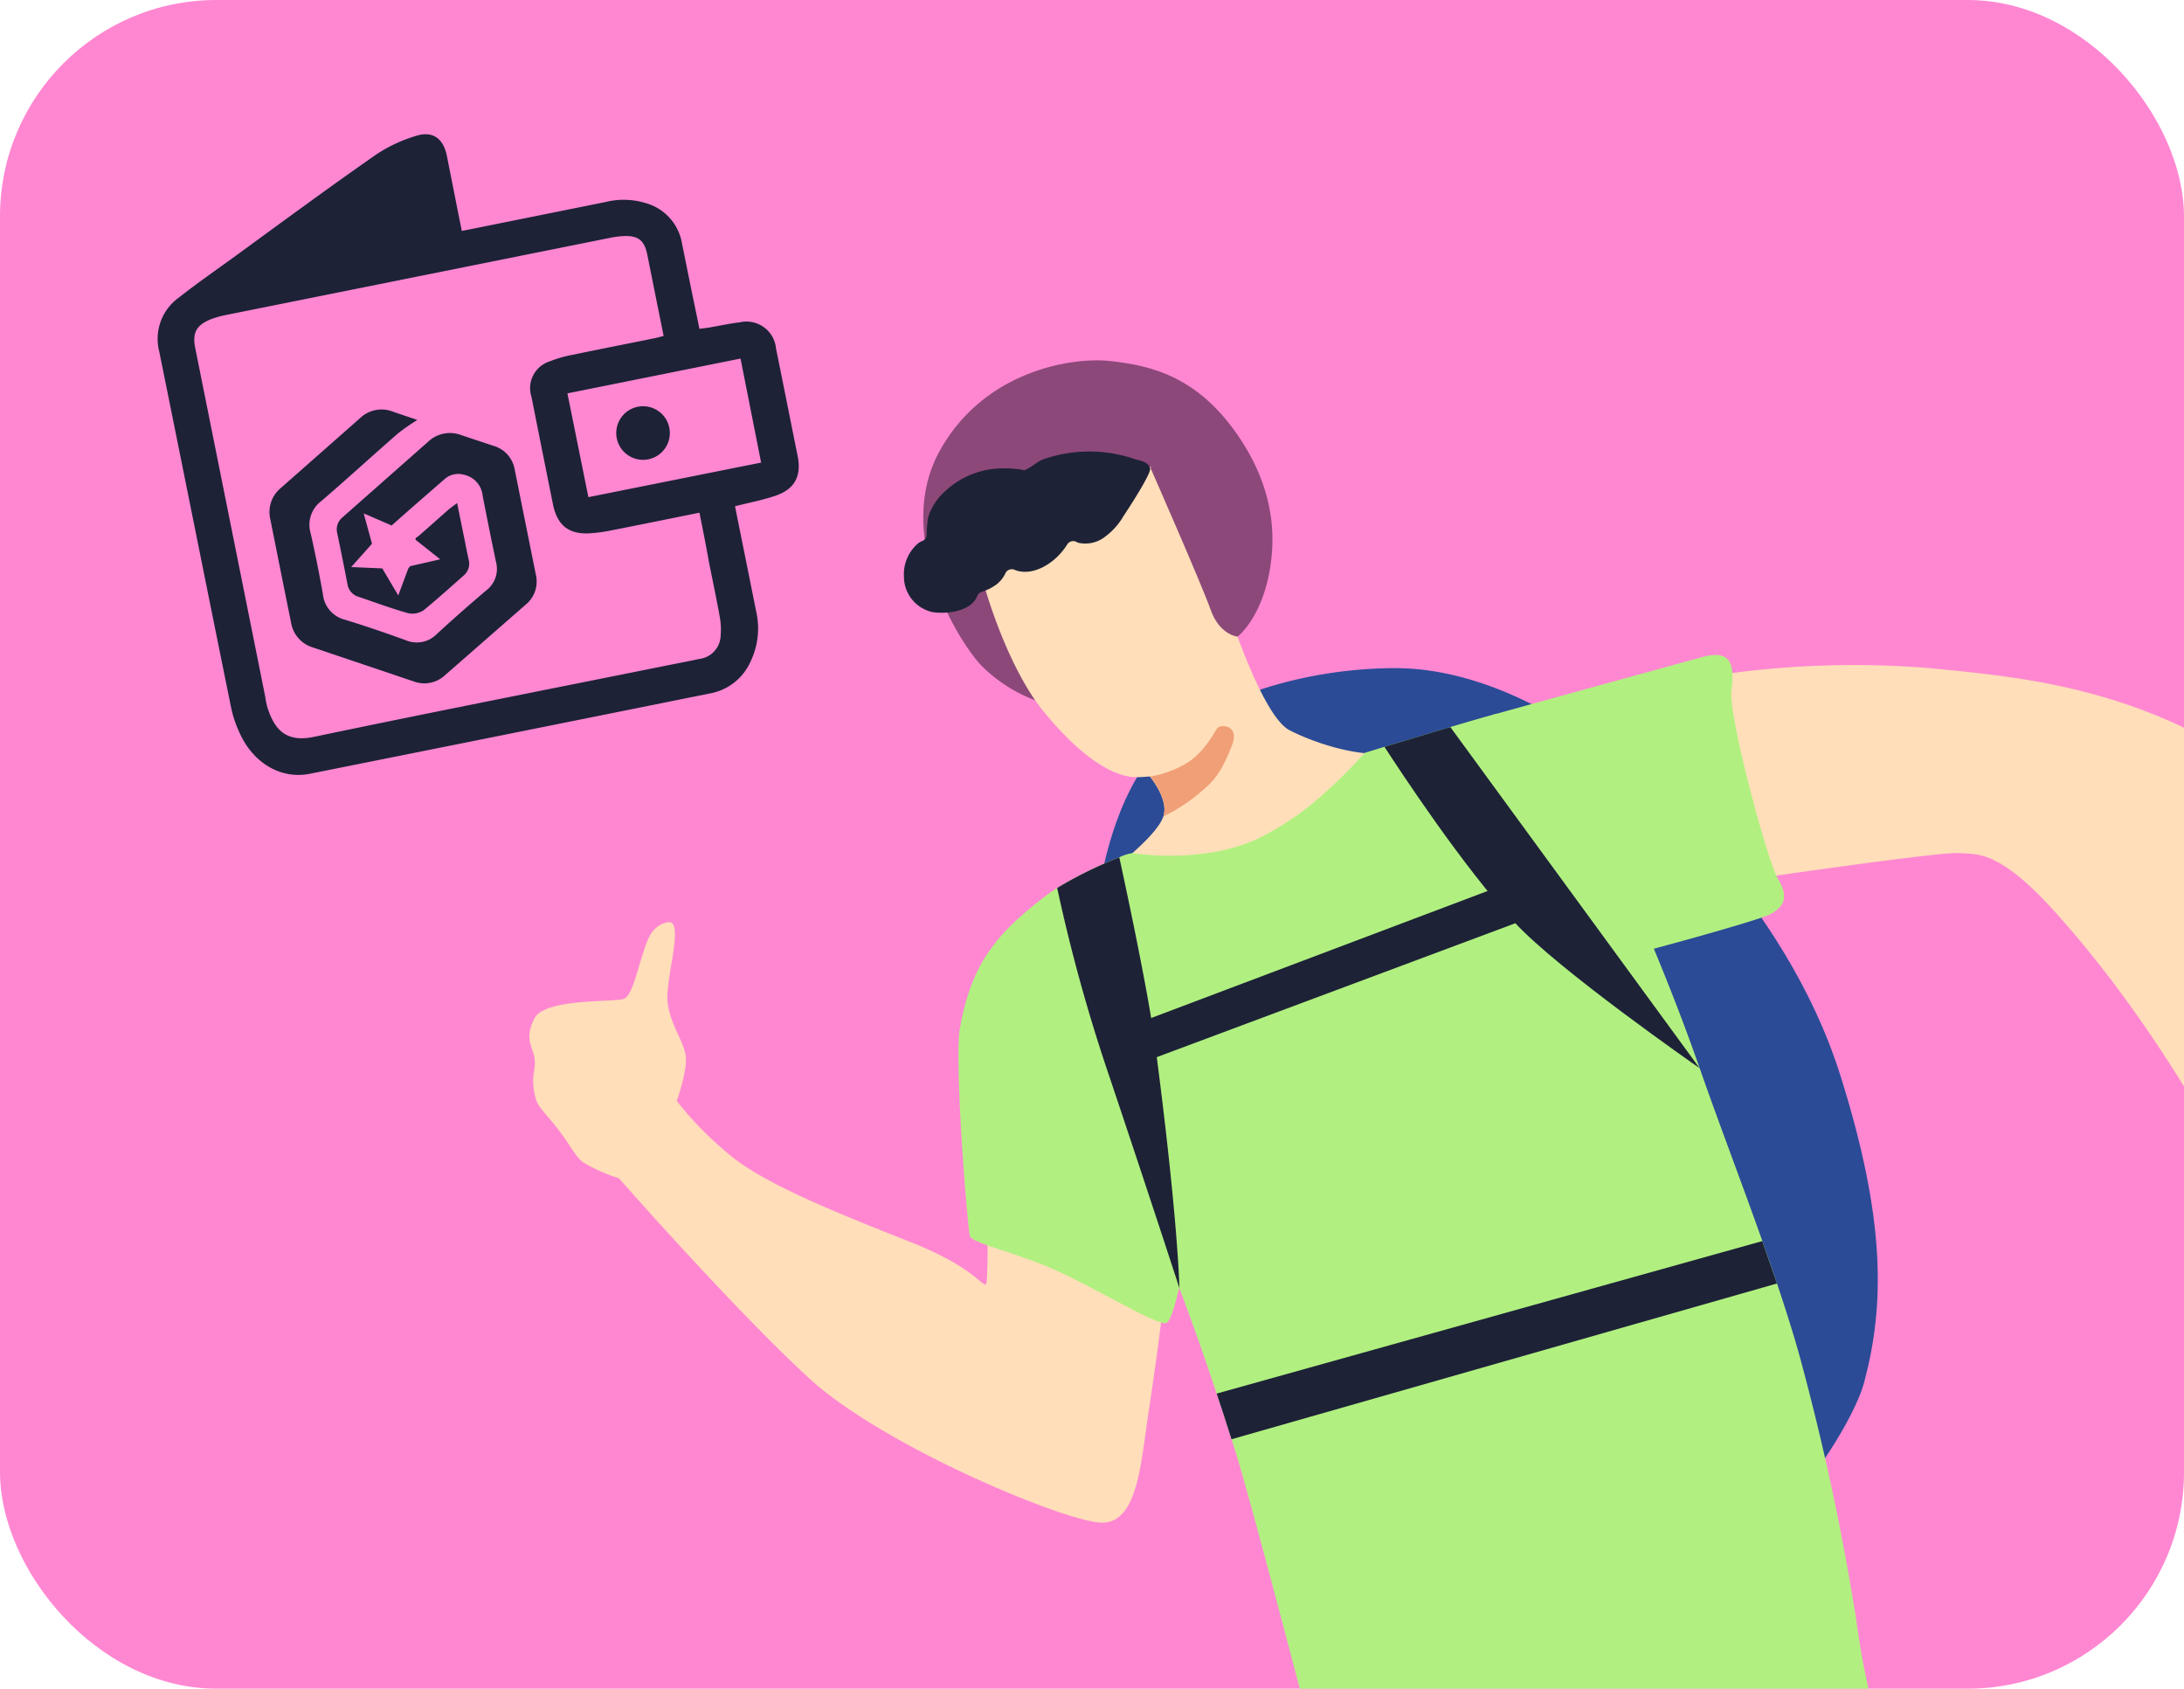 <svg xmlns="http://www.w3.org/2000/svg" xmlns:xlink="http://www.w3.org/1999/xlink" viewBox="0 0 281.21 217.39"><defs><style>.cls-1{fill:none;}.cls-2{clip-path:url(#clip-path);}.cls-3{fill:#ff87d2;}.cls-4{fill:#2b4b96;}.cls-5{fill:#ffdeb9;}.cls-6{fill:#8c4879;}.cls-7{fill:#f09f77;}.cls-8{fill:#1d2237;}.cls-9{fill:#b1f080;}</style><clipPath id="clip-path"><rect class="cls-1" width="281.21" height="217.39" rx="27.86" ry="27.86"/></clipPath></defs><title>How_it_work2</title><g id="Layer_1" data-name="Layer 1"><g class="cls-2"><rect class="cls-3" width="281.21" height="217.39" rx="27.86" ry="27.86"/><path class="cls-4" d="M141.67,113.88s1.59-11.61,7.81-17.87,18.74-10,30.16-10S201.38,92.69,206,96s23.85,19.91,30.94,42.37c5.9,18.66,5.71,29.65,3.13,39.42-1.42,5.4-7.55,13.44-7.55,13.44Z"/><path class="cls-5" d="M310.8,119.22v79.22c-12.34-24.79-24.39-56.7-46.05-80.88-7.37-8.22-10.13-7.55-12.53-7.74s-26.34,3.31-26.34,3.31l-4-26.33A119.92,119.92,0,0,1,248.35,86c13.27,1.31,30.23,2.69,48,17.45A90.17,90.17,0,0,1,310.8,119.22Z"/><path class="cls-5" d="M127.05,157.63a62.3,62.3,0,0,1,0,7.32c-.27,1.52-.55-1.38-9.67-5s-18.92-7.46-23.48-11.32a44.87,44.87,0,0,1-6.77-6.91l-7.46,9.94s15.06,17.14,24.59,25.84,32.55,18.24,37.41,18.51,5.21-7.67,6.26-14.5c1.31-8.57,2.2-16.44,2.2-16.44Z"/><path class="cls-6" d="M135.2,90.76a19.46,19.46,0,0,1-8.94-5.18c-3.56-3.94-11-17.12-5.29-27.49s17.07-12.16,22-11.61,10.54,1.8,15.54,8.36c3.33,4.36,6,10.2,5.18,17.17-.82,7.24-4.31,9.92-4.31,9.92Z"/><path class="cls-5" d="M126.26,73.35c-.09.54,3.07,12.05,8.07,18.19,4.53,5.57,8.87,8.6,12.18,8.51s10.55-1,11.9-9.14-.43-13.62-1.5-17.56-4.3-11.47-7.62-13-17.83,3.76-19.53,6.27A48.88,48.88,0,0,0,126.26,73.35Z"/><path class="cls-5" d="M173.84,111.44c-1.61,1.16-32.17,1.7-32.17,1.7s7.12-5.12,8.11-8a.58.58,0,0,0,.05-.14c.45-1.62-.67-3.61-1.74-5h0a17.84,17.84,0,0,0-1.58-1.82l11.78-19.25s4.26,13.29,7.76,15.08,10.21,4,14.6,2.6S175.46,110.27,173.84,111.44Z"/><path class="cls-7" d="M158.61,96c-1.16,2.93-2,4.3-3.77,5.75a22.23,22.23,0,0,1-5.06,3.36.58.58,0,0,0,.05-.14c.45-1.62-.67-3.61-1.74-5h0a13.52,13.52,0,0,0,4.79-1.78c2.28-1.43,3.49-4,3.89-4.48S159.69,93.29,158.61,96Z"/><g id="_Group_" data-name="&lt;Group&gt;"><path class="cls-8" d="M148.09,60.33c.11.66-2.56,4.81-3.42,6.09a8.73,8.73,0,0,1-2.76,2.94,4.13,4.13,0,0,1-3.08.51.84.84,0,0,1-.19-.09.91.91,0,0,0-1.23.31c-1.44,2.37-4.44,4.23-6.79,3.26a.9.9,0,0,0-1.18.48,3.87,3.87,0,0,1-1.15,1.42,6.37,6.37,0,0,1-1.59.84c-.74.27-.72.29-1,.91-.94,1.74-3.82,2.06-5.56,1.81a4.67,4.67,0,0,1-3.75-4.59,5.22,5.22,0,0,1,1.87-4.31,1.89,1.89,0,0,1,.48-.26.86.86,0,0,0,.57-.82,15.29,15.29,0,0,1,.21-2.28A7.34,7.34,0,0,1,121,63.94a11,11,0,0,1,6.66-3.55,14.8,14.8,0,0,1,3.82.06,1.9,1.9,0,0,1,.36.09l.05,0c.89-.34,1.57-1.07,2.47-1.42a18,18,0,0,1,11.8,0C146.84,59.3,147.94,59.5,148.09,60.33Z"/></g><path class="cls-6" d="M158.89,67.87s-6.09-8-6.6-8.15-3.48-1.34-3.48-1.34l-.53,1.75-.19,0s6.64,15.1,7.79,18.36,3.47,3.47,3.47,3.47Z"/><path class="cls-9" d="M240.58,217.39H167.36c-1.81-6.9-5.1-19.38-7.06-26.33-.44-1.58-1-3.55-1.73-5.78-.57-1.81-1.21-3.8-1.91-5.88l-.9-2.67c-3.41-10-7.76-21.46-11-27.06h0c-.31-.54-.61-1-.89-1.44-5-7.32-17.87-20.3-17.63-22.86s3.14-6.15,8.94-10.43q.44-.31.93-.63a53.26,53.26,0,0,1,8-3.94,6.06,6.06,0,0,1,1.7-.55s8.7,1.48,15.93-1.75a37.24,37.24,0,0,0,9.26-6.39,58,58,0,0,0,4.71-4.76l2.56-.78,8.48-2.55c2.38-.7,4.49-1.32,5.52-1.59a10.31,10.31,0,0,1,10.23,4.22,10.78,10.78,0,0,1,1.65,3.84c1.65,7.2,7.88,18,14.7,37.45h0c.08.21.15.42.22.63,2.25,6.44,5.18,14.09,7.85,21.62.55,1.59,1.11,3.16,1.63,4.72,1.16,3.41,2.22,6.74,3.1,9.85A319.92,319.92,0,0,1,239,208.47C239.5,212.23,240.1,215.26,240.58,217.39Z"/><path class="cls-9" d="M127.56,122.23s-2.82,3.14-4,10.39c-.67,4.24,1,25.56,1.33,26.52s6.27,2.15,11.52,4.6,12.29,6.73,13.68,6.6,3.35-13.3,3.35-13.3l-15.37-37.82Z"/><path class="cls-9" d="M192.26,92s22.84-6.31,26.9-7.41,4.14,1.31,3.77,4.43,4.64,21.9,6,24.12.92,3.5-.92,4.51-19.93,5.8-19.93,5.8Z"/><path class="cls-5" d="M87.13,141.74s1.38-3.8,1.17-5.74-2.07-4.14-2.35-7.11,2.28-10.64,0-10.16-2.69,2.63-3.31,4.49-1.25,4.77-2.21,5.32-10.23-.13-11.61,2.56-.21,3.59,0,5.11-.41,2.14-.07,4.15.55,1.86,2.63,4.42,2.55,3.93,3.66,4.83a22.14,22.14,0,0,0,4.63,2.07H88Z"/><path class="cls-8" d="M151.86,165.82s-3.85-11.84-9-27.18a216.86,216.86,0,0,1-6.74-24.33,53.26,53.26,0,0,1,8-3.94c.81,3.7,3.69,17.15,4.57,23.77C151.72,157.07,151.86,165.82,151.86,165.82Z"/><path class="cls-8" d="M218.84,137.51c-.55-.38-18.23-12.69-23.81-18.75-6.64-7.19-14.62-19.31-16.77-22.62l8.48-2.55Z"/><polygon class="cls-8" points="146.4 131.74 193 114.15 196.59 118.3 146.77 136.9 146.4 131.74"/><path class="cls-8" d="M228.8,165.23l-70.23,20.05c-.57-1.81-1.21-3.8-1.91-5.88l70.25-19.63C227.46,161.36,228.27,163.67,228.8,165.23Z"/><g id="wiuhHi"><path class="cls-8" d="M59.46,29.73l2-.4L78,26a9.66,9.66,0,0,1,5.09.13,6.51,6.51,0,0,1,4.71,5.14c.66,3.26,1.31,6.52,2,9.78.08.39.15.78.26,1.28.45-.06.84-.1,1.21-.16,1.34-.23,2.66-.52,4-.68a3.82,3.82,0,0,1,4.65,3.38c.94,4.62,1.86,9.25,2.79,13.87.51,2.57-.4,4.26-2.92,5.1-1.62.54-3.31.87-5.15,1.33.07.35.15.72.22,1.1q1.26,6.24,2.51,12.47a9.83,9.83,0,0,1-.77,6.51,7.09,7.09,0,0,1-5.09,4q-25.8,5.2-51.61,10.36c-3.59.72-7.08-1.22-8.89-4.93A15,15,0,0,1,29.74,91C26.64,75.77,23.6,60.5,20.5,45.24A6.53,6.53,0,0,1,23,38.33c2.35-1.85,4.81-3.56,7.23-5.31,6-4.38,12-8.8,18.11-13.06a19.05,19.05,0,0,1,5.3-2.49c2.1-.64,3.44.38,3.89,2.55C58.16,23.2,58.79,26.38,59.46,29.73ZM90.06,66c-4,.81-7.83,1.59-11.66,2.34a19,19,0,0,1-2.6.32c-2.59.11-4-1.05-4.57-3.58q-1.41-7-2.8-14a3.62,3.62,0,0,1,2.38-4.57,15.84,15.84,0,0,1,3-.85c3.47-.73,7-1.41,10.42-2.11.38-.07.75-.19,1.22-.3-.71-3.5-1.39-6.9-2.07-10.29C83,30.89,82.16,30.24,80,30.41a12.77,12.77,0,0,0-1.51.22L29.15,40.54a12.06,12.06,0,0,0-2,.56c-1.9.77-2.41,1.77-2,3.76l9,44.82A10.76,10.76,0,0,0,34.41,91c.81,2.53,2.1,4.69,6,3.86,15-3.14,30-6.08,45-9.1,1.54-.31,3.09-.6,4.62-.93a3.12,3.12,0,0,0,2.76-3,8.76,8.76,0,0,0-.13-2.5c-.41-2.3-.9-4.59-1.36-6.88C90.93,70.34,90.51,68.24,90.06,66Zm-17-15.36L75.76,64,98,59.55,95.35,46.16Z"/><path class="cls-8" d="M83.52,59.12a3.45,3.45,0,1,1,2.67-4A3.45,3.45,0,0,1,83.52,59.12Z"/><path class="cls-8" d="M52.8,72.89,56.68,72l-3.17-2.51,0-.21L53.9,69c1.28-1.11,2.54-2.25,3.82-3.37.3-.26.63-.48,1.14-.87.31,1.55.58,2.87.85,4.19.21,1,.41,2.11.65,3.15a2,2,0,0,1-.67,2c-1.7,1.5-3.36,3-5.13,4.45a2.61,2.61,0,0,1-2,.39c-2.17-.61-4.3-1.4-6.45-2.13a2,2,0,0,1-1.36-1.55q-.64-3.34-1.34-6.67a2,2,0,0,1,.7-2l11-9.71a4.08,4.08,0,0,1,4.3-.86l4.12,1.37a3.86,3.86,0,0,1,2.75,3.08Q67.63,67.2,69,74a3.84,3.84,0,0,1-1.3,3.83L57.31,86.91a3.9,3.9,0,0,1-4.05.81l-13-4.38a4,4,0,0,1-2.78-3.18q-1.35-6.66-2.68-13.34a4,4,0,0,1,1.36-4l10.21-9A4,4,0,0,1,50.61,53c1.09.38,2.18.74,3.13,1.06a26.77,26.77,0,0,0-2.49,1.73c-3.33,2.9-6.57,5.88-9.92,8.75A3.8,3.8,0,0,0,40,68.65c.59,2.61,1.12,5.24,1.58,7.87a3.77,3.77,0,0,0,2.84,3.26c2.62.8,5.21,1.69,7.78,2.62a3.63,3.63,0,0,0,4.07-.8c2.08-1.92,4.21-3.79,6.37-5.62a3.46,3.46,0,0,0,1.23-3.62c-.6-2.83-1.16-5.67-1.72-8.52a3.07,3.07,0,0,0-2.48-2.74,2.63,2.63,0,0,0-2.39.55c-2.3,2-4.61,4-6.85,6l-3.6-1.56L47.9,70l-2.68,3,4,.17,2.06,3.48,1.29-3.46Z"/></g></g></g></svg>